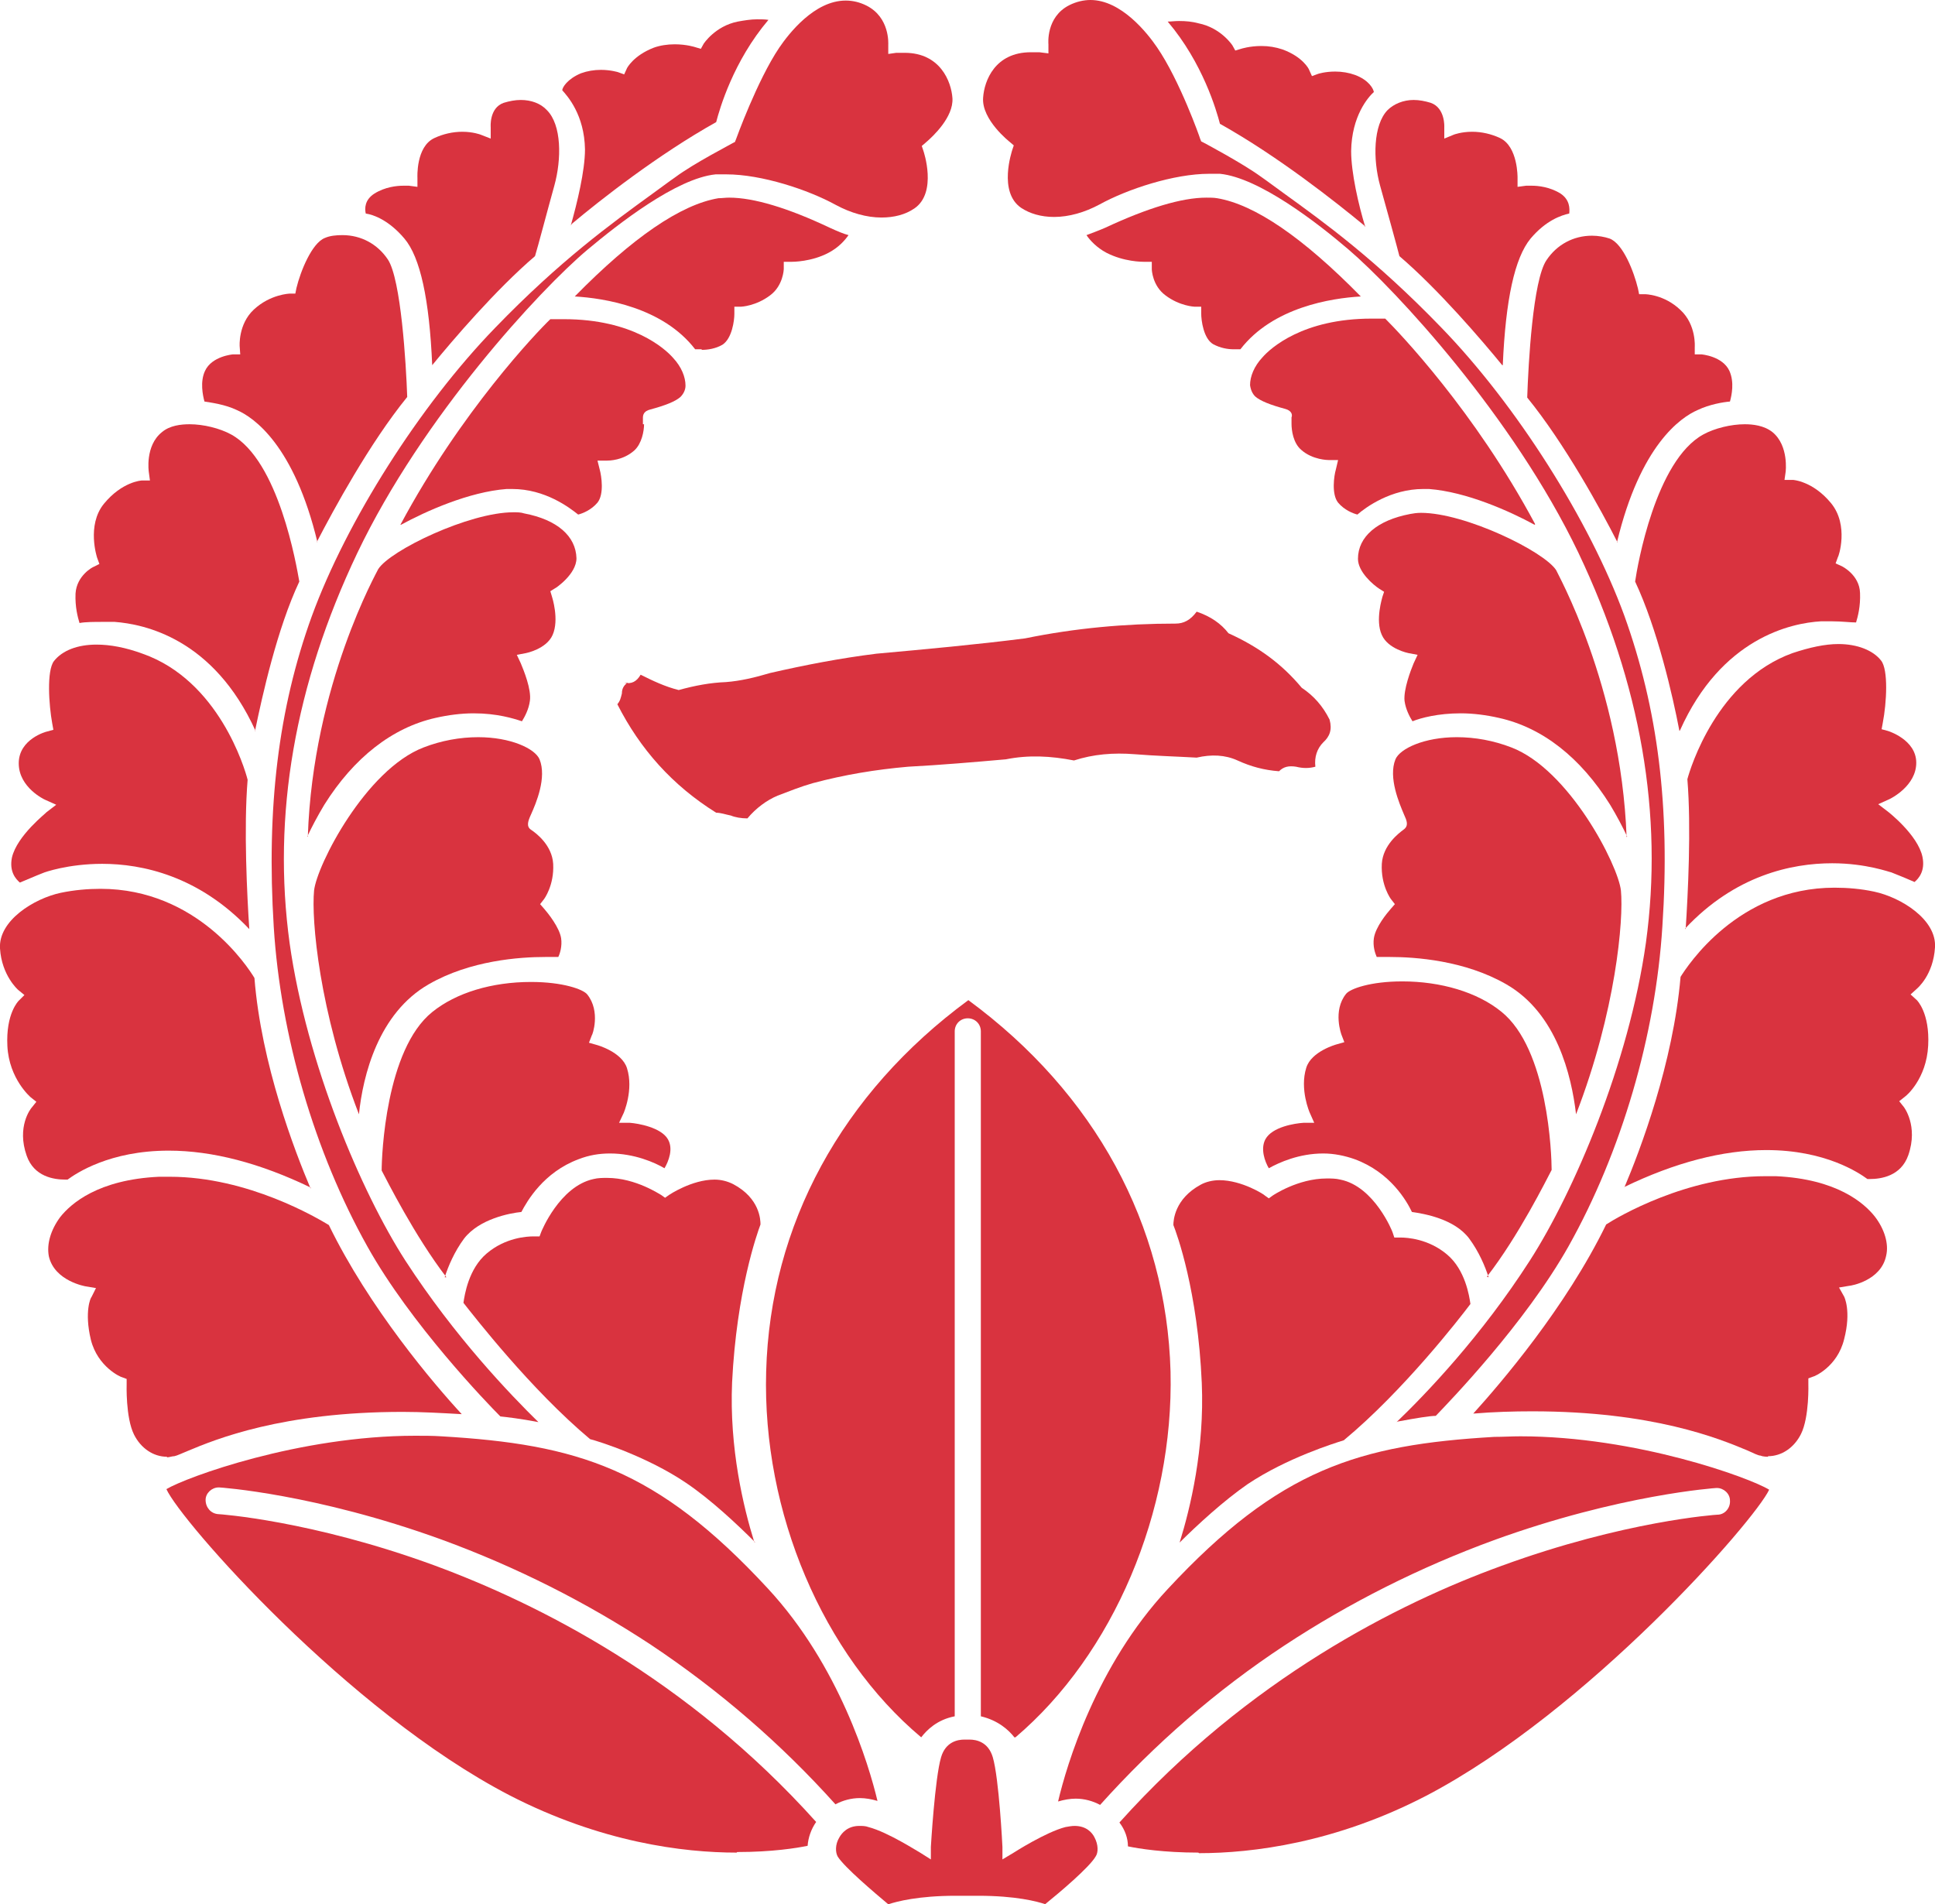 <?xml version="1.0" encoding="UTF-8"?>
<svg id="_レイヤー_2" data-name="レイヤー 2" xmlns="http://www.w3.org/2000/svg" viewBox="0 0 34.07 33.53">
  <defs>
    <style>
      .cls-1 {
        fill: #d9333f;
      }
    </style>
  </defs>
  <g id="sidebase">
    <g>
      <g>
        <path class="cls-1" d="M24.59,25.04c.52-.5,1.49-1.51,2.35-2.85.77-1.2,1.74-3.46,2.04-5.59.31-2.25-.09-4.56-1.19-6.87-1.15-2.4-3.22-4.63-4.05-5.34-.55-.47-1.57-1.26-2.26-1.33-.06,0-.12,0-.19,0-.62,0-1.44.27-1.93.54-.26.14-.54.22-.8.22-.23,0-.43-.06-.58-.16-.41-.28-.16-1-.16-1.01l.03-.09-.07-.06s-.5-.39-.47-.78c.02-.3.21-.8.84-.8.05,0,.1,0,.15,0l.16.02v-.16s-.05-.48.37-.69c.12-.06.25-.09.37-.09.54,0,1,.58,1.17.83.4.58.76,1.6.76,1.61l.02.05.04.02s.68.36,1.01.6c.13.09.26.19.4.29.72.52,1.62,1.17,2.77,2.36,1.33,1.37,2.62,3.41,3.23,5.08.59,1.64.81,3.37.67,5.47-.12,1.92-.72,3.97-1.65,5.63-.77,1.37-2.12,2.76-2.34,2.99-.1,0-.35.04-.67.1Z"/>
        <path class="cls-1" d="M24.02,3.97c-.51-.42-1.52-1.22-2.54-1.79-.06-.23-.3-1.07-.92-1.8.06,0,.12-.01.2-.01.12,0,.23.01.34.04.4.08.6.39.6.39l.05.09.1-.03s.15-.05.36-.05c.13,0,.25.02.37.06.36.13.47.35.47.36l.05.11.11-.04s.12-.04.3-.04c.12,0,.24.02.35.06.24.09.32.24.33.3-.1.09-.39.42-.4,1.04,0,.38.13.95.25,1.34Z"/>
        <path class="cls-1" d="M26.45,6.43c-.36-.44-1.12-1.33-1.81-1.92-.04-.16-.22-.81-.34-1.24-.13-.47-.12-1.07.13-1.33.11-.11.28-.18.46-.18.1,0,.2.02.3.05.26.09.24.43.24.43v.2s.17-.07.17-.07c0,0,.13-.05.32-.05.17,0,.34.04.49.11.32.15.31.7.31.7v.16s.15-.02.15-.02c0,0,.04,0,.1,0,.11,0,.32.02.51.14.16.11.16.26.15.35-.14.03-.41.12-.68.44-.28.34-.44,1.07-.49,2.23Z"/>
        <path class="cls-1" d="M28.48,9.55c-.29-.57-.93-1.74-1.59-2.55.02-.6.1-2.07.34-2.42.18-.27.47-.43.8-.43.11,0,.22.02.31.05.24.09.43.59.5.88l.02.1h.1s.34,0,.63.28c.28.26.25.65.25.65v.13s.12,0,.12,0c0,0,.37.03.49.29.09.2.04.43.01.54-.12.01-.36.05-.57.15-.3.13-1.01.62-1.42,2.33Z"/>
        <path class="cls-1" d="M29.57,12.87c-.12-.63-.39-1.8-.78-2.63.04-.28.36-2.13,1.2-2.59.2-.11.49-.18.73-.18.14,0,.34.02.49.14.29.24.23.7.23.7l-.02.14h.15s.35.02.67.41c.32.39.13.95.12.95l-.04.11.11.05s.31.15.32.47c.01.24-.04.42-.07.52-.1,0-.25-.02-.42-.02-.07,0-.13,0-.2,0-.52.03-1.75.29-2.48,1.92Z"/>
        <path class="cls-1" d="M29.68,16.36c.04-.61.1-1.79.03-2.64.05-.19.52-1.74,1.85-2.22.3-.1.57-.16.81-.16.33,0,.61.11.75.29.13.16.1.74.03,1.1l-.02.11.11.03s.5.15.5.56-.45.63-.47.64l-.2.09.17.13s.53.41.61.8c.05.25-.07.38-.14.44-.09-.04-.28-.12-.41-.17-.02,0-.44-.16-1.04-.16-.71,0-1.71.21-2.59,1.15Z"/>
        <path class="cls-1" d="M28.6,20.91c.28-.66.86-2.19.99-3.71.12-.19,1.01-1.57,2.71-1.57.23,0,.47.02.7.07.47.1,1.1.49,1.07.98-.03.49-.31.72-.32.73l-.11.1.11.1s.23.22.2.8c-.03.59-.39.89-.41.9l-.1.08.08.1s.26.33.08.85c-.13.37-.48.42-.68.42h0s-.03,0-.04,0c-.15-.11-.74-.51-1.78-.51-.77,0-1.61.22-2.5.65Z"/>
        <path class="cls-1" d="M31.13,25.65s-.09,0-.13-.02c-.04,0-.12-.04-.23-.09-.5-.21-1.67-.69-3.79-.69-.33,0-.68.01-1.04.04.48-.53,1.63-1.87,2.34-3.33.2-.13,1.42-.85,2.8-.85.06,0,.12,0,.19,0,1.07.05,1.55.47,1.74.71.17.22.25.48.2.69-.09.44-.62.53-.65.53l-.18.03.09.16s.13.25,0,.75c-.12.49-.53.66-.55.66l-.08.03v.09s.02.59-.13.89c-.12.24-.34.39-.58.39h0Z"/>
        <path class="cls-1" d="M21.72,6.15c-.1,0-.23-.02-.36-.09-.17-.1-.21-.42-.21-.54v-.12s-.12,0-.12,0c0,0-.26-.01-.51-.2-.23-.17-.24-.45-.24-.46v-.13s-.13,0-.13,0c-.04,0-.36,0-.67-.16-.17-.09-.29-.22-.35-.31.08-.03.19-.07.33-.13.75-.35,1.35-.53,1.78-.53.07,0,.13,0,.19.01.66.11,1.51.69,2.53,1.73-.52.03-1.55.19-2.12.93-.03,0-.07,0-.11,0h0Z"/>
        <path class="cls-1" d="M27.02,9.24c-.44-.24-1.2-.58-1.86-.63-.03,0-.07,0-.1,0-.57,0-1.01.32-1.16.45-.08-.02-.23-.08-.34-.21-.12-.15-.07-.48-.04-.58l.04-.17h-.17s-.28,0-.48-.18c-.14-.12-.17-.34-.17-.46h0v-.11c.02-.05,0-.12-.11-.15-.26-.07-.44-.14-.53-.22-.05-.05-.08-.12-.09-.2,0-.15.07-.33.22-.49.14-.16.71-.68,1.92-.68.08,0,.16,0,.24,0,.23.23,1.57,1.62,2.64,3.62Z"/>
        <path class="cls-1" d="M28.65,14.73c-.08-.17-.18-.36-.3-.56-.52-.83-1.19-1.36-1.96-1.53-.22-.05-.45-.08-.67-.08-.4,0-.7.08-.85.14-.05-.08-.12-.21-.14-.36-.02-.2.11-.54.16-.66l.07-.15-.16-.03s-.36-.07-.47-.32c-.12-.26.01-.66.01-.67l.03-.09-.08-.05c-.11-.07-.38-.3-.38-.53,0-.39.34-.68.92-.79.05-.01.12-.02.19-.02.78,0,2.17.68,2.38,1.01,0,.02,1.14,2.02,1.24,4.7Z"/>
        <path class="cls-1" d="M27.75,19.62c-.08-.68-.34-1.78-1.23-2.29-.73-.42-1.6-.48-2.05-.48-.1,0-.18,0-.23,0-.03-.07-.07-.19-.05-.33.03-.2.23-.44.3-.52l.07-.08-.07-.09s-.18-.24-.16-.62c.02-.33.3-.54.38-.6.1-.07.06-.16.01-.27-.08-.19-.28-.65-.15-.97.08-.19.51-.39,1.08-.39.32,0,.65.06.96.18,1.02.39,1.88,2.07,1.93,2.52.05.51-.09,2.13-.79,3.94Z"/>
        <path class="cls-1" d="M26.21,22.49c-.06-.19-.17-.45-.34-.68-.26-.35-.8-.44-1.01-.47-.09-.19-.38-.7-1.01-.93-.17-.06-.36-.1-.55-.1-.43,0-.78.16-.96.26-.07-.12-.15-.34-.06-.51.12-.22.52-.28.67-.29h.19s-.08-.18-.08-.18c0,0-.18-.41-.06-.79.09-.29.53-.41.53-.41l.14-.04-.05-.13s-.16-.42.08-.72c.07-.09.43-.22.99-.22.68,0,1.32.19,1.74.53.83.66.89,2.53.89,2.79-.09.17-.58,1.16-1.14,1.88Z"/>
        <path class="cls-1" d="M20.77,27.16c.19-.61.44-1.65.39-2.81-.07-1.62-.44-2.63-.5-2.78,0-.08.02-.46.48-.71.09-.05.21-.08.33-.08.4,0,.8.26.8.27l.07.05.07-.05s.44-.3.95-.3c.08,0,.16,0,.24.02.6.12.92.92.92.93l.03.09h.09s0,0,.02,0c.11,0,.49.02.82.3.32.27.39.73.41.87-.18.24-1.18,1.53-2.23,2.4-.16.05-1,.31-1.69.77-.42.29-.89.72-1.22,1.05Z"/>
        <path class="cls-1" d="M21.1,32.62c-.61,0-1.05-.07-1.24-.11,0-.14-.05-.29-.15-.42,2.27-2.53,4.91-3.86,6.73-4.52,2.16-.79,3.78-.9,3.8-.9.13,0,.23-.12.22-.25,0-.12-.11-.22-.23-.22h-.01s-1.69.11-3.92.92c-1.31.48-2.54,1.1-3.68,1.85-1.2.79-2.29,1.74-3.25,2.81-.13-.07-.28-.11-.43-.11-.1,0-.21.02-.31.05.15-.64.67-2.39,1.93-3.74,1.97-2.12,3.37-2.54,5.75-2.68.15,0,.31-.01.46-.01,2.04,0,4.04.73,4.38.94-.25.54-3.19,3.9-6.04,5.39-1.6.83-3.06,1.01-4,1.01Z"/>
        <path class="cls-1" d="M9.48,25.04c-.31-.06-.57-.09-.67-.1-.23-.23-1.58-1.63-2.34-2.99-.93-1.66-1.53-3.71-1.65-5.63-.13-2.1.08-3.84.67-5.47.61-1.67,1.9-3.71,3.23-5.08,1.14-1.18,2.04-1.83,2.77-2.36.14-.1.27-.2.4-.29.32-.24,1-.59,1.01-.6l.04-.02.02-.05s.37-1.03.76-1.61c.17-.25.62-.83,1.17-.83.13,0,.25.03.37.09.41.21.38.67.38.69v.16s.14-.02.14-.02c.05,0,.1,0,.15,0,.62,0,.82.5.84.8.02.33-.34.67-.47.78l-.07.06.03.09s.25.73-.16,1.01c-.16.11-.36.16-.58.16-.26,0-.54-.08-.8-.22-.49-.27-1.31-.54-1.93-.54-.07,0-.13,0-.19,0-.69.07-1.71.87-2.26,1.33-.83.7-2.9,2.93-4.05,5.34-1.1,2.31-1.5,4.62-1.19,6.87.3,2.12,1.26,4.38,2.04,5.59.87,1.34,1.84,2.35,2.35,2.85Z"/>
        <path class="cls-1" d="M10.05,3.97c.11-.39.25-.96.25-1.34-.01-.61-.31-.94-.4-1.04,0-.05.09-.2.33-.3.11-.04.23-.06.35-.06.17,0,.3.04.3.04l.11.04.05-.11s.11-.22.47-.36c.11-.04.24-.06.37-.06.21,0,.36.05.36.05l.1.03.05-.09s.2-.31.6-.39c.11-.02.23-.04.34-.04.07,0,.14,0,.2.01-.62.73-.86,1.57-.92,1.8-1.02.57-2.04,1.37-2.54,1.79Z"/>
        <path class="cls-1" d="M7.61,6.43c-.05-1.16-.21-1.9-.49-2.23-.27-.32-.54-.42-.68-.44-.02-.09-.02-.24.15-.35.19-.12.4-.14.51-.14.06,0,.1,0,.1,0l.15.02v-.16s-.03-.55.3-.7c.15-.07.32-.11.49-.11.19,0,.32.05.32.05l.18.07v-.2s-.03-.34.23-.43c.1-.03.2-.05.3-.05.18,0,.35.06.46.18.26.26.26.86.13,1.33-.12.43-.29,1.08-.34,1.24-.69.59-1.45,1.48-1.81,1.92Z"/>
        <path class="cls-1" d="M5.59,9.55c-.41-1.71-1.12-2.2-1.42-2.33-.21-.1-.45-.13-.57-.15-.03-.11-.08-.35.01-.54.12-.26.49-.29.49-.29h.13s-.01-.14-.01-.14c0,0-.03-.39.25-.65.29-.27.63-.28.63-.28h.1s.02-.1.02-.1c.07-.29.27-.79.5-.88.09-.04.2-.05.31-.05.33,0,.62.16.8.43.23.35.32,1.83.34,2.42-.66.81-1.3,1.99-1.59,2.55Z"/>
        <path class="cls-1" d="M4.5,12.87c-.74-1.63-1.96-1.88-2.48-1.92-.06,0-.13,0-.2,0-.16,0-.32,0-.42.02-.03-.1-.08-.28-.07-.52.02-.32.31-.47.32-.47l.1-.05-.04-.11s-.19-.57.12-.95c.32-.39.66-.41.67-.41h.14s-.02-.15-.02-.15c0,0-.07-.46.23-.7.14-.12.34-.14.49-.14.24,0,.53.07.73.18.84.46,1.15,2.31,1.2,2.59-.39.83-.65,2-.78,2.63Z"/>
        <path class="cls-1" d="M4.39,16.36c-.89-.94-1.89-1.15-2.59-1.15-.6,0-1.02.15-1.04.16-.13.05-.31.13-.41.17-.07-.06-.19-.19-.14-.44.09-.39.61-.79.61-.8l.17-.13-.2-.09s-.46-.21-.46-.64.49-.56.5-.56l.11-.03-.02-.11c-.06-.33-.1-.93.03-1.1.15-.19.42-.29.75-.29.24,0,.51.05.81.16,1.34.47,1.8,2.02,1.85,2.22-.07.85-.01,2.04.03,2.64Z"/>
        <path class="cls-1" d="M5.47,20.91c-.89-.43-1.73-.65-2.5-.65-1.04,0-1.63.4-1.78.51-.01,0-.03,0-.04,0-.2,0-.55-.05-.68-.42-.18-.51.07-.83.09-.85l.08-.1-.1-.08s-.38-.32-.41-.9c-.03-.58.2-.8.2-.8l.1-.1-.11-.09s-.29-.25-.32-.73c-.03-.49.6-.88,1.07-.98.24-.05.48-.07.7-.07,1.7,0,2.59,1.37,2.71,1.57.12,1.52.71,3.05.99,3.71Z"/>
        <path class="cls-1" d="M2.94,25.65c-.24,0-.46-.15-.58-.39-.15-.3-.13-.89-.13-.89v-.09s-.08-.03-.08-.03c-.02,0-.43-.18-.55-.66-.12-.5,0-.75.01-.75l.08-.16-.18-.03s-.55-.09-.65-.53c-.04-.21.03-.46.2-.69.19-.24.67-.66,1.74-.71.06,0,.12,0,.19,0,1.38,0,2.6.73,2.8.85.71,1.46,1.85,2.8,2.34,3.33-.36-.02-.7-.04-1.04-.04-2.12,0-3.29.48-3.79.69-.1.04-.18.08-.23.09-.04,0-.09.02-.13.02Z"/>
        <path class="cls-1" d="M12.35,6.15s-.08,0-.11,0c-.57-.74-1.6-.9-2.12-.93,1.02-1.04,1.87-1.62,2.53-1.73.06,0,.12-.01.19-.01.43,0,1.03.18,1.77.53.13.06.25.11.33.13-.07.1-.18.22-.35.31-.3.16-.63.16-.66.16h-.13v.13s-.01.29-.24.46c-.25.19-.51.2-.51.2h-.12s0,.13,0,.13c0,.11-.04.43-.21.54-.12.07-.26.09-.36.09Z"/>
        <path class="cls-1" d="M7.05,9.24c1.07-2,2.41-3.4,2.64-3.62.08,0,.16,0,.24,0,1.21,0,1.78.52,1.92.68.15.16.22.34.22.49,0,.08-.04.15-.09.2-.09.08-.27.15-.53.22-.12.03-.13.1-.13.15v.11h.02c0,.12-.04.34-.17.46-.2.18-.45.18-.48.18h-.17l.04.16c.03.11.08.43-.04.58-.11.13-.26.19-.34.21-.15-.12-.58-.45-1.16-.45-.03,0-.07,0-.1,0-.66.05-1.42.39-1.86.63Z"/>
        <path class="cls-1" d="M5.42,14.73c.09-2.68,1.23-4.68,1.24-4.71.21-.33,1.6-1,2.38-1,.07,0,.13,0,.19.02.58.11.91.4.92.79,0,.28-.37.53-.38.53l-.08.05.03.1s.13.4.01.67c-.11.25-.47.32-.47.32l-.16.03.07.15c.05.12.19.46.16.66-.02.15-.09.28-.14.36-.15-.05-.44-.14-.85-.14-.22,0-.45.03-.67.08-.76.17-1.44.7-1.96,1.53-.12.2-.22.39-.3.56Z"/>
        <path class="cls-1" d="M6.32,19.62c-.7-1.81-.84-3.43-.79-3.94.05-.45.91-2.13,1.93-2.52.31-.12.64-.18.96-.18.57,0,1,.2,1.08.39.13.32-.06.77-.15.97-.05.11-.09.21,0,.27.09.06.37.27.39.6.02.38-.16.62-.16.62l-.07.09.07.08c.07.08.27.33.3.52.02.14-.02.27-.05.33-.05,0-.13,0-.23,0-.45,0-1.32.06-2.05.48-.89.51-1.16,1.61-1.23,2.29Z"/>
        <path class="cls-1" d="M7.86,22.49c-.56-.73-1.05-1.71-1.14-1.88,0-.26.07-2.13.89-2.79.42-.34,1.05-.53,1.74-.53.56,0,.92.13.99.22.24.3.09.72.08.72l-.05.13.14.04s.44.12.53.41c.12.38-.06.79-.06.79l-.08.17h.19c.14.01.55.08.67.29.1.17.01.39-.06.51-.17-.1-.53-.26-.96-.26-.19,0-.37.03-.55.1-.62.23-.91.74-1.01.93-.2.02-.74.12-1.01.47-.17.23-.28.49-.34.68Z"/>
        <path class="cls-1" d="M13.3,27.16c-.33-.33-.79-.76-1.22-1.05-.68-.46-1.53-.73-1.69-.77-1.04-.87-2.04-2.16-2.23-2.4.02-.14.09-.6.41-.87.33-.28.71-.3.82-.3.01,0,.02,0,.02,0h.09s.03-.08.03-.08c0,0,.32-.8.92-.93.08-.02.16-.02.24-.02.51,0,.94.3.95.3l.07.05.07-.05s.4-.27.8-.27c.12,0,.23.03.33.08.47.25.48.63.48.71-.06.16-.42,1.17-.5,2.78-.05,1.16.2,2.2.39,2.81Z"/>
        <path class="cls-1" d="M12.97,32.62c-.94,0-2.39-.18-4-1.01-2.85-1.48-5.79-4.83-6.04-5.39.35-.21,2.34-.94,4.38-.94.16,0,.31,0,.46.01,2.39.14,3.79.56,5.75,2.68,1.26,1.36,1.78,3.11,1.93,3.74-.1-.03-.21-.05-.31-.05-.15,0-.3.04-.43.11-.96-1.07-2.05-2.01-3.25-2.81-1.14-.75-2.37-1.37-3.68-1.85-2.23-.81-3.91-.92-3.92-.92h-.01c-.12,0-.23.1-.23.22,0,.13.09.24.22.25.02,0,1.64.11,3.8.9,1.82.67,4.46,1.99,6.73,4.52-.09.13-.14.28-.15.42-.19.04-.63.11-1.24.11Z"/>
        <path class="cls-1" d="M17.86,30.59c-.1-.13-.29-.3-.59-.37v-12.06c0-.13-.1-.23-.23-.23s-.23.1-.23.23v12.06c-.31.06-.49.24-.59.37-1.73-1.45-2.8-3.96-2.73-6.44.07-2.58,1.33-4.9,3.56-6.54,2.23,1.64,3.49,3.96,3.56,6.54.06,2.47-1.01,4.98-2.73,6.44Z"/>
        <path class="cls-1" d="M18.41,33.53c-.15-.05-.52-.15-1.19-.15-.06,0-.13,0-.2,0-.06,0-.13,0-.19,0-.66,0-1.04.1-1.19.15-.25-.21-.77-.65-.89-.84-.04-.07-.05-.21.03-.34.04-.07.14-.2.35-.2.05,0,.11,0,.16.02.35.09.9.45.91.45l.19.12v-.22s.07-1.21.18-1.58c.08-.27.29-.31.41-.31.02,0,.03,0,.03,0h.01s.02,0,.02,0c0,0,.01,0,.03,0,.12,0,.33.04.41.31.11.37.17,1.57.17,1.58v.22s.2-.12.2-.12c0,0,.56-.36.91-.45.06-.01.11-.02.16-.02.21,0,.31.12.35.2.07.13.07.27.02.34-.11.19-.63.63-.89.84Z"/>
      </g>
      <path class="cls-1" d="M21.63,11.15c.53.24.94.54,1.29.96.21.14.37.32.49.56.05.18,0,.3-.11.4-.11.11-.16.26-.14.43-.11.03-.22.03-.34,0-.13-.02-.22,0-.3.08-.26-.02-.49-.08-.73-.19-.22-.1-.46-.11-.72-.05-.35-.02-.72-.03-1.09-.06-.38-.03-.73,0-1.07.11-.41-.08-.8-.1-1.2-.02-.57.05-1.15.1-1.72.13-.57.05-1.12.14-1.68.29-.21.06-.41.14-.62.22-.19.08-.38.22-.53.4-.11,0-.22-.02-.29-.05-.1-.02-.18-.05-.26-.05-.77-.48-1.34-1.12-1.74-1.91.05-.06.06-.11.08-.19,0-.08.03-.14.1-.19h-.06c.13.03.22-.02.29-.14.22.11.43.21.67.27.29-.08.56-.13.83-.14.26-.02.51-.08.78-.16.61-.14,1.23-.26,1.87-.34.88-.08,1.76-.16,2.62-.27.88-.18,1.76-.26,2.65-.26.14,0,.26-.06.37-.21.24.08.43.21.56.38Z"/>
    </g>
  </g>
</svg>